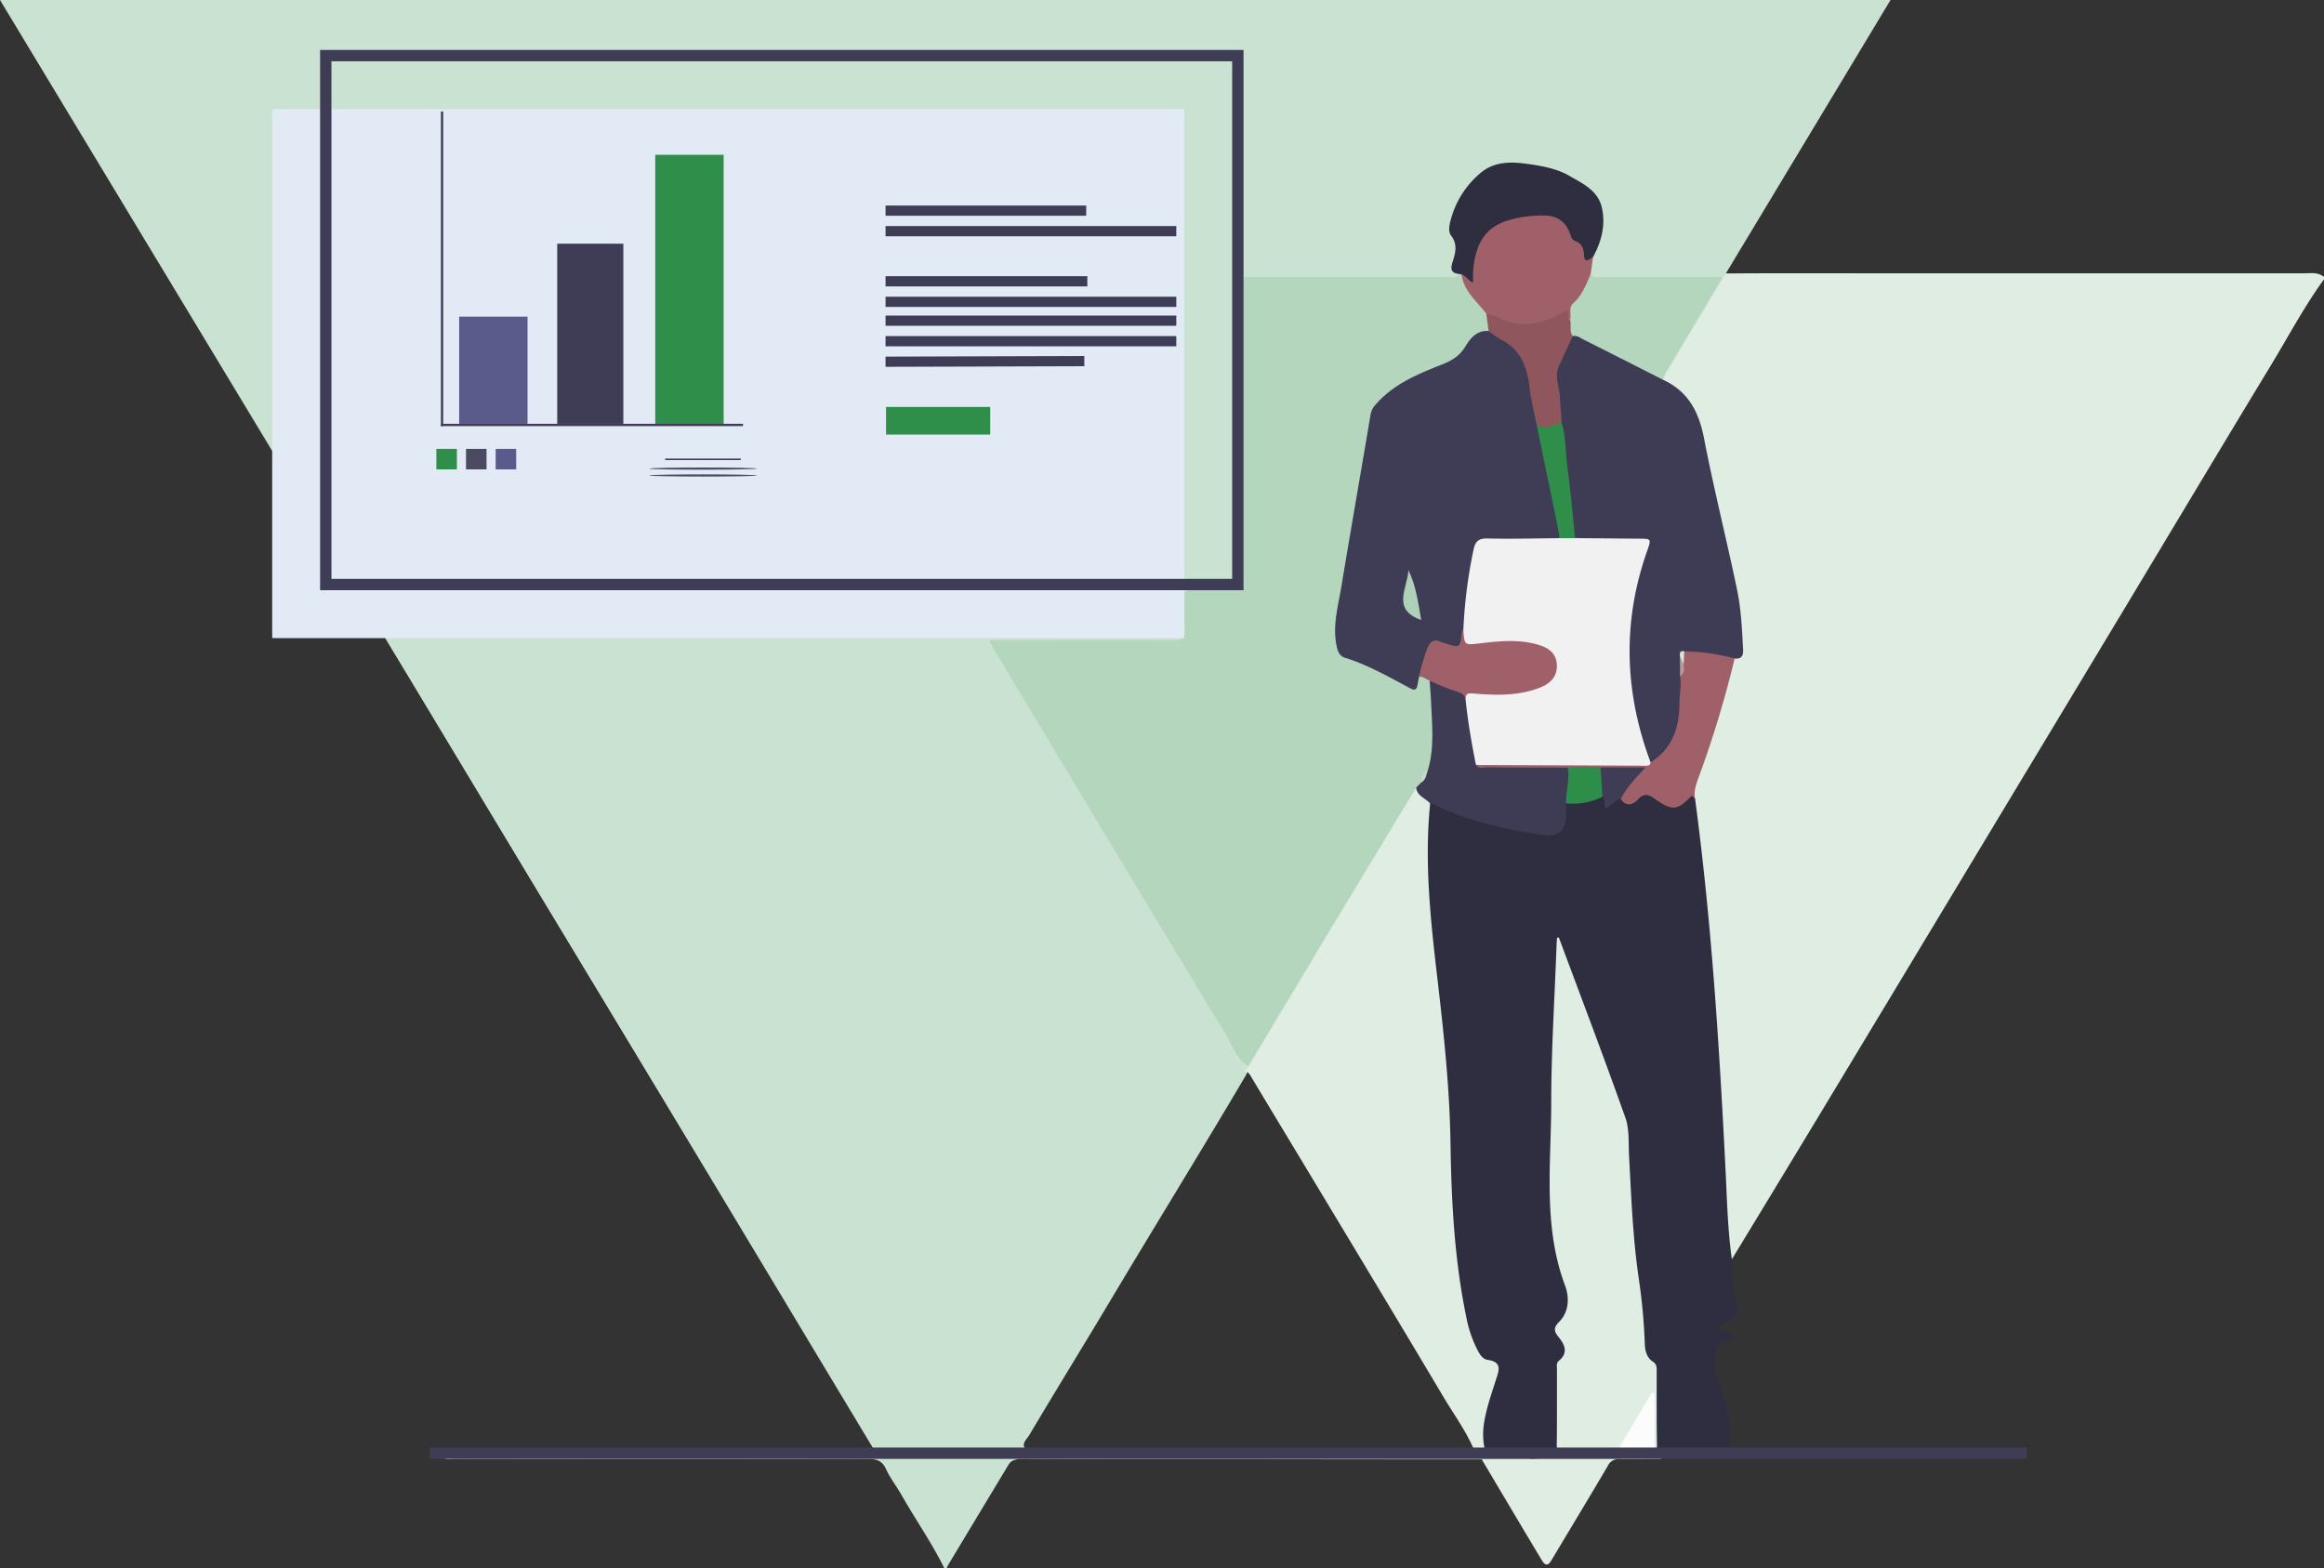 <?xml version="1.0" encoding="UTF-8"?> <svg xmlns="http://www.w3.org/2000/svg" viewBox="0 0 1023.79 690.89"><rect x="0" y="0" width="1023.79" height="690.89" fill="#333333" stroke="none"/><defs><style>.cls-1{fill:#dfede3;}.cls-2{fill:#cae2d1;}.cls-3{fill:#2f2e40;}.cls-4{fill:#3e3c55;}.cls-5{fill:#b3d6bd;}.cls-6{fill:#9f6069;}.cls-7{fill:#2e2e40;}.cls-8{fill:#2d8e49;}.cls-9{fill:#3f3d55;}.cls-10{fill:#f1f1f1;}.cls-11{fill:#8f565e;}.cls-12{fill:#2e8e4a;}.cls-13{fill:#b99b9c;}.cls-14{fill:#dbe4db;}.cls-15{fill:#c7d6ce;}.cls-16{fill:#fcfcfc;}.cls-17{fill:#afd0b9;}.cls-18{fill:#2e8e49;}.cls-19{fill:#565988;}.cls-20{fill:#43415a;}.cls-21{fill:#434159;}.cls-22{fill:#403e57;}.cls-23{fill:#2e8f4a;}.cls-24{fill:#44425a;}.cls-25{fill:#413f58;}.cls-26{fill:#57576d;}.cls-27,.cls-37{fill:#3f3d56;}.cls-28{fill:#5a5d8b;}.cls-29{fill:#308f4b;}.cls-30{fill:#53526a;}.cls-31{fill:#3e3d55;}.cls-32{fill:#47465e;}.cls-33{fill:#e1eaf5;}.cls-34,.cls-38{fill:none;}.cls-34,.cls-37,.cls-38,.cls-39{stroke:#3f3d56;stroke-miterlimit:10;}.cls-34{stroke-width:5px;}.cls-35{fill:#595c8a;}.cls-36,.cls-39{fill:#4b4a62;}.cls-38,.cls-39{stroke-width:4.5px;}</style></defs><g id="Layer_2" data-name="Layer 2"><g id="Layer_1-2" data-name="Layer 1"><path class="cls-1" d="M1023.79,123.06c-8.72,12-15.61,25.06-23.26,37.68-21.27,35.07-42.31,70.29-63.45,105.44Q903.56,321.88,870,377.57q-34.69,57.62-69.43,115.21-18.8,31.11-37.7,62.15c-1.93-1.46-2.28-3.63-2.41-5.79-.71-11.12-1.59-22.24-2-33.37-.88-22.11-2.38-44.17-3.89-66.24-1.83-26.91-4.17-53.75-7.17-80.55-.59-5.29-1.65-10.53-2-15.85C745,348.9,746,345,747.47,341c5.49-15.17,10-30.67,14.28-46.21.49-1.75.69-3.61,1.86-5.11,3.62-2.14,3-5.64,2.71-8.91a292.14,292.14,0,0,0-8.2-48.05q-5.26-21-9.59-42.27c-1.78-8.64-5.23-15.67-13.37-19.81a6.06,6.06,0,0,1-2.81-2.74,4.68,4.68,0,0,1,.49-4.3c8.58-14.21,16.73-28.69,25.83-42.6a3.72,3.72,0,0,1,2.57-.51c22.16-.18,44.32-.07,66.48-.07q93.46,0,186.94,0c3.11,0,6.39-.65,9.13,1.6Z"></path><path class="cls-2" d="M652.76,643Q598.85,643,545,642.9c-31.62,0-63.23.06-94.85-.09-3.47,0-5.47,1.12-7.17,4-8.21,13.85-16.57,27.61-24.85,41.41a20.63,20.63,0,0,0-1.16,2.68h-1c-5.51-11.17-12.67-21.38-18.8-32.18-2.22-3.9-5.05-7.49-6.9-11.53-1.71-3.74-4.21-4.35-7.9-4.35q-90.65.15-181.3,0c-2.12,0-4.34.56-6.33-.72a2.83,2.83,0,0,1,1.62-1.08c4.66-.35,9.32-.15,14-.15,53.81,0,107.62.3,161.43-.08,93.62-.67,187.24-.11,280.85-.37,5.33,0,10.66-.39,16-.12,2.06.11,4.5-.29,5.49,2.4C667,645.66,659.88,645.22,652.76,643Z"></path><path class="cls-2" d="M194.69,642.15c-.89-1.1-.49-2,.73-2.16a27.82,27.82,0,0,1,4.48-.14H385.69c-5.05-8.39-9.8-16.27-14.53-24.14q-30.81-51.27-61.63-102.54-35.86-59.55-71.83-119.07-30.72-51-61.29-102.15c-1.8-3-3.63-6-5.45-8.94.3-2.27,2.19-2.21,3.76-2.44a43.77,43.77,0,0,1,6.48-.18H426a43.2,43.2,0,0,1,8,.34c3,.61,4.07,3.19,5.42,5.44q53.52,88.93,107,177.91c1.2,2,2.72,3.78,3.86,5.82.14,1.41-.86,2.42-1.29,3.63C529.24,507,508.85,540,489,573.26c-11.76,19.72-23.84,39.26-35.55,59-1,1.68-3.14,3.49-2.23,5.27s3.65.93,5.57.93q96.36.07,192.72,0c1.94.27,3.81-1.68,5.79-.19.74,1.51,1.26,2.94-1.28,3-1.5.06-3,0-4.49,0q-224.32,0-448.65,0c-2,0-4-.49-5.89.47Z"></path><path class="cls-3" d="M195,641.88c1.46-2.1,3.63-1,5.42-1q86.67-.11,173.34-.05H646c2.5,0,5,.12,7.49-.11,3.43-.32.92-1.75.4-2.79-2.48-2.14-2.28-5-2-7.83.61-7,2.74-13.69,5-20.34,2.09-6.23,2-6.4-3.28-10.15-3.3-2.35-5-5.74-6.28-9.39-4-11.23-5.61-23-6.77-34.74-2.12-21.54-2.76-43.15-3.36-64.79-.54-19.6-3.15-39.14-5.27-58.67-2.19-20.18-5.54-40.27-4.5-60.7a112.86,112.86,0,0,1,1.85-16.81c2-2.24,4-.69,5.86.09a158.29,158.29,0,0,0,43.61,11.5c7.4.82,9.11-.43,9.82-8,.14-1.48.13-3,1.07-4.28,5-2,10.54-1.37,15.5-3.44,2.48,0,2.68,1.84,2.93,4.07,1.85-1.3,3.37-3.09,5.75-2.83a6.56,6.56,0,0,0,8.23-1.08c2.43-2.26,4.63-2,7,0a20.62,20.62,0,0,0,3.32,2.17c3.85,2.15,7.47,2.56,10.71-1.18,1.21-1.4,2.72-3,3.64.32,7.28,54.35,10.68,109,13.44,163.74.66,13.12.92,26.29,2.79,39.33a62.28,62.28,0,0,0,2.26,19.76c1.15,3.74,0,5.15-2.61,6.69l-6.58,3.82c2.51,1.91,5.81.89,7.88,3.13a5.32,5.32,0,0,1-.88,1.22c-2.29,1.76-6.45,2-6.8,5.14-.51,4.52-1.07,9.27.73,13.8a83.41,83.41,0,0,1,4.78,16.25c.92,5.21,2,10.55-1.7,16.09h119.2c-2.24,1.84-4.11,1.17-5.8,1.17-41,0-82,0-123,.07-6.15,0-12.3.51-18.45.78-8-.62-16.09-1.11-24.1.36a39.17,39.17,0,0,1-6.93.27c-6.11,0-12.22-.11-18.32.75-2.85.4-6,1-8.44-1.49-2.53-1.22-5.24-.74-7.87-.74q-135.94,0-271.88,0Q294.7,642,195,641.88Z"></path><polygon class="cls-2" points="0 0 832.83 0 416.92 690.79 0 0"></polygon><path class="cls-1" d="M674.15,642.74c17.51-.83,35-.79,52.56-.76,1.77,0,3.67-.52,5.23.87-6.16,0-12.32.14-18.48,0a5.2,5.2,0,0,0-5.16,3c-8,13.59-16.16,27.08-24.26,40.62-1.26,2.11-2.58,4.68-4.8,1-8.89-14.78-17.66-29.63-26.48-44.46Z"></path><path class="cls-4" d="M732.65,167.34c11,5.09,15.73,14,18,25.68,4.32,22.36,9.92,44.46,14.57,66.75,1.79,8.62,2.19,17.49,2.66,26.31.16,3-.75,4.34-3.76,4.06-4.56,1.2-8.87-.77-13.31-1.09a68.46,68.46,0,0,0-7.43-.6c-1.31-.05-2.13.47-2.14,1.91-.07,2.53-.08,5,.08,7.55,1,8.54-.6,16.92-2,25.25-.93,5.61-8.33,12.28-13,12.72-1.66-1.57-2.17-3.72-2.84-5.76-9.31-28.45-9.53-56.93-.22-85.44,1.93-5.93,1.75-6.14-4.48-6.18s-12.66,0-19,0c-2.15,0-4.37.18-6.26-1.24-2.91-5.51-2.26-11.68-3.05-17.55-1.48-11-2.45-22.14-3.61-33.22-.73-6.6-1.74-13.21-2.08-19.83-.36-7.09,3.38-13,7.25-18.66,1.91-1.32,3.81-.72,5.62.17,10.94,5.42,22,10.6,32.56,16.76A5.77,5.77,0,0,1,732.65,167.34Z"></path><path class="cls-5" d="M732.65,167.34c-11.57-5.86-23.14-11.75-34.73-17.57-1.6-.81-3.09-2.06-5.1-1.69-3.36-1.23-2-4.18-2.37-6.48-.6-8.9,5.89-14.29,10.26-20.73,1.53,1.91,3.67,1.15,5.55,1.16,17.52.07,35,0,52.55.06q-11.94,20.19-23.91,40.35A13.91,13.91,0,0,0,732.65,167.34Z"></path><path class="cls-6" d="M742,287a86.06,86.06,0,0,1,22.16,3.15A465.49,465.49,0,0,1,748,343.29c-1,2.85-1.82,5.57-1.36,8.57-.71-.06-.62-2.05-2.08-.57-5.64,5.72-7.95,5.94-14.77,1.23-2.94-2-5.12-3.86-8.41-.08-1.68,1.93-5.16,3.29-7.4-.46.22-5.32,4.5-8.2,7.68-12.59-6.25-.16-12.06-.15-17.89.05-4.46.08-8.9.12-13.34,0-11.63.3-23.25.15-34.88.06-2.14,0-4.84.56-5.83-2.49,1.23-1.38,2.93-1.54,4.58-1.54,23.46,0,46.92-.34,70.38.16.83,0,1.64.26,2.48.27,9.4-6,12.68-15.06,12.64-25.73,0-4.09,1-8.15.33-12.25.94-1.85.7-3.84.73-5.8C741,290.38,740.39,288.45,742,287Z"></path><path class="cls-5" d="M436,282.07c26.79,0,53.59-.13,80.38,0,4.29,0,6-.92,5.63-5.48-.41-5.13-.1-10.31-.11-15.47,1.63-1.88,3.89-1.66,6-1.72,4.49-.12,9-.07,13.46,0,3.26,0,5-1.28,4.91-4.69,0-1.82,0-3.65,0-5.48q0-59.29,0-118.6c0-2.91-.68-6,1.58-8.57q44.8,0,89.61,0c1.88,0,4.06.79,5.51-1.27a1.77,1.77,0,0,1,1.36.37c2.33,6.78,8.14,11.3,11.41,17.48.3,2.53,1.4,5,.31,7.62A20.9,20.9,0,0,0,645,155.69c-1.66,2.89-4.44,4.3-7.49,5.45-10.16,3.81-20.05,8.13-28.1,15.76a15.3,15.3,0,0,0-4.81,9c-4.88,29.71-10.38,59.31-14.82,89.1-1.33,9,.32,11.83,8.54,15.37a140.33,140.33,0,0,1,18.77,9.26c3.43,2.14,6.1,2.2,7.84-2,2.73-.72,4.5.56,5.82,2.78,1.89,12.67,3.07,25.35-.12,38-1.49,2-3.38,3.84-3.75,6.52a8.09,8.09,0,0,1-2.09,3c-9.93,15.19-18.89,31-28.26,46.51-14.18,23.53-28.51,47-42.58,70.55-1.07,1.8-1.69,4.09-4.06,4.83-5.35-3.36-7-9.4-10-14.35-19.6-32.11-38.94-64.36-58.33-96.59q-22.68-37.7-45.25-75.45A4.45,4.45,0,0,1,436,282.07Z"></path><path class="cls-6" d="M654.76,138.19c-4.13-5.4-9.85-9.78-10.87-17.15,2.4.28,4.1.28,4.14-3.17a28.6,28.6,0,0,1,2.45-10.14c1.53-3.82,3.78-7.12,7.39-9.14,8.15-4.58,17-5.52,26.1-4.39a8.87,8.87,0,0,1,7,5.18c2,4.55,6.58,7.09,8.1,11.83.41,1.25,1.79,1.39,2.72,2-.36,2.54-.71,5.08-1.07,7.62-2,4.5-3.68,9.22-7.53,12.63-2.41,2.13-.91,5-1.48,7.51-1.75-1.82-3.25-2-5.8-.69C675.21,145.89,664.69,145.48,654.76,138.19Z"></path><path class="cls-7" d="M701.78,113.25c-1.81,1.06-3.84,3.17-4-1.29-.09-2.42-1.09-4.78-3.49-5.61-2-.68-2.13-2-2.72-3.59C689.81,98,686.4,95.23,681.1,95a51.61,51.61,0,0,0-15.28,1.69c-11,2.82-16,9.93-16.9,23.41-.08,1.32,0,2.65,0,4.36-2.21-.81-3-3.08-5-3.41a1.06,1.06,0,0,0-.88-.28c-3.37-.38-4.33-1.63-3.16-5.27s2.49-7.74-.68-11.79c-1.44-1.84-.6-5.18.15-7.77a40.37,40.37,0,0,1,12.89-19.75c6-5.09,13.4-5,20.44-4,6.34.85,13.14,2.08,18.53,5.21,5.63,3.26,12.61,6.37,14.4,13.84C707.44,99,705.56,106.33,701.78,113.25Z"></path><path class="cls-1" d="M649.76,639.79c-3.46-8.67-9-16.15-13.74-24.08-19.41-32.63-39-65.13-58.59-97.67-8.8-14.63-17.65-29.24-26.43-43.88-.74-1.23-1.48-2.21-3-2.12l1.9-2.13q18.95-31.64,37.91-63.26,18-29.88,36.09-59.66c2.08,2.31,5.27,3.65,6.14,7-2.67,26,.21,51.8,3.23,77.63,2.8,23.95,5.35,47.95,5.72,72.13.39,25.63,1.72,51.24,6.93,76.46a54.36,54.36,0,0,0,4.5,13.7c1.13,2.23,2.4,4.91,5,5.26,6.52.87,4.82,4.94,3.63,8.63-2,6.33-4.26,12.58-5.28,19.2a30.87,30.87,0,0,0,.17,10.89C653.45,640.6,651.38,639.69,649.76,639.79Z"></path><path class="cls-1" d="M686.73,413.08c9.84,26.45,19.89,52.82,29.31,79.41,1.82,5.14,1.31,11.16,1.61,16.78,1,18.28,1.66,36.61,4.37,54.71a255.24,255.24,0,0,1,2.57,28.23c.12,3.06.86,6,3.66,7.81,1.54,1,1.57,2.33,1.57,3.87,0,11-.06,22,.12,33,0,3-.8,4-3.9,4-12.15-.19-24.31-.24-36.46-.07-3.3,0-3.8-1.23-3.77-4.09.14-11.16.05-22.31.08-33.46,0-1.28-.39-2.67.86-3.72,4.19-3.5,2.62-7.05-.13-10.42-1.94-2.38-2.46-4.07.18-6.69,4.52-4.49,4.57-10.91,2.66-16-9.84-26.33-6.12-53.6-6.1-80.53,0-23.12,1.5-46.24,2.35-69.36,0-1.14.14-2.28.21-3.42Z"></path><path class="cls-4" d="M630,354c-2-2.36-5.76-3.21-6.14-7l2-2c1.46-1.76,1.29-4.42,3.25-5.91,2.8-9.76,1.77-19.7,1.32-29.61-.14-3.15-.41-6.29-.62-9.44,5.67-.74,15,3.91,17.06,8.47,1.35,7.7,2.36,15.45,3.7,23.15.31,1.78.81,3.61-.41,5.29,1.28,2.05,3.32,1.09,5,1.11,11.82.12,23.64.11,35.46.15,3.31,5.41,1.52,10.58-.71,15.74,0,2.16.06,4.33-.08,6.49-.38,5.51-3.76,8.26-9.28,7.52-17-2.28-33.56-6.08-49.1-13.6A6.31,6.31,0,0,0,630,354Z"></path><path class="cls-8" d="M689.91,353.9c-.18-5.27,1.73-10.44.71-15.74a86.44,86.44,0,0,1,14.48,0c2.37,4.15,3.29,8.4.83,12.86A28.21,28.21,0,0,1,689.91,353.9Z"></path><path class="cls-9" d="M705.93,351q-.42-6.44-.83-12.86h19.81c-4.4,4.63-8.27,8.78-10.93,13.8-2.59.71-4.2,2.91-6.4,4.36C706,354.81,707.8,352.33,705.93,351Z"></path><path class="cls-10" d="M650.16,336.9c-1.88-9.62-3.6-19.27-4.55-29-.9-3.68,1.4-3.83,4-3.62,7.32.57,14.62.68,21.87-.8a23.33,23.33,0,0,0,9.25-3.55c5.09-3.67,4.74-9.88-.69-13.07-4.52-2.67-9.59-2.64-14.55-2.72a92,92,0,0,0-12,.62c-9.38,1.08-9.72.83-10.18-8.3a145.27,145.27,0,0,1,4.36-34c1.41-5.81,2.75-6.85,8.59-6.9,10.13-.09,20.25-.17,30.38,0,2.5,0,5.08-.39,7.16,1.52q14,.14,28,.26c5.7,0,5.71,0,3.86,5.27-11.07,31.28-10.09,62.37,1.48,93.29-.19.88-.56,1.46-1.63,1.46q-37.2-.18-74.39-.32A5.41,5.41,0,0,1,650.16,336.9Z"></path><path class="cls-11" d="M654.76,138.19c3.94.27,6.93,3,10.72,3.91,9.1,2.1,16.92-.81,24.59-5.33,1.65,1,0,3.28,1.63,4.24.63,2.31-.45,4.9,1.12,7.07-2,4.35-4,8.7-6,13-2.31,4.92.32,9.74.43,14.61.08,3.39.57,6.87.68,10.32-3.72,3.72-6.54,4.12-11.35,1.59-2.72-4-2.46-8.87-3.68-13.32a12.93,12.93,0,0,1-.45-3c-.39-10-5-17.25-13.85-21.94-1.32-.7-3.24-1.3-2.83-3.55Z"></path><path class="cls-12" d="M676.93,187.2c3.89,1.88,7.42.25,11-1.15,1.92,6.36,1.66,13,2.54,19.51,1.42,10.48,2.3,21,3.4,31.54H687c-1.4-1.14-1.59-2.83-2-4.43-3.23-13.19-5.95-26.49-8.55-39.81C676.13,191,675.32,189,676.93,187.2Z"></path><path class="cls-13" d="M741.68,292.79c.28,2,.49,3.89-1.56,5.14,0-3,0-5.93-.07-8.89C742.66,289.38,740.53,291.8,741.68,292.79Z"></path><path class="cls-14" d="M741.68,292.79,740.05,289c-.2-1.46.14-2.42,1.9-2.05Z"></path><path class="cls-9" d="M676.93,187.2q4.56,22,9.13,44.07c.39,1.93.65,3.89,1,5.84-10.59.09-21.18.4-31.77.14-4-.1-5.43,1.37-6.16,5a216.1,216.1,0,0,0-4.47,34.91,8.82,8.82,0,0,0-.28,3.43c-.06,5.67-.82,6.22-6.52,4.62-6.57-1.83-7.37-1.37-9.47,5.3-.83,2.63-.76,5.66-3.25,7.59L624.4,302c-.39,2-1.3,2.24-3.12,1.28-9.4-5-18.61-10.34-28.87-13.5-2.45-.76-3.19-3.12-3.67-5.54-1.74-8.94.81-17.53,2.24-26.17,4.14-25.08,8.55-50.11,12.76-75.18a8.83,8.83,0,0,1,2.32-4.71c7.89-9,18.53-13.39,29.2-17.58,4.37-1.72,7.81-3.84,10.28-7.95,2.24-3.7,5.07-7.16,10.21-6.81a50.82,50.82,0,0,0,5.68,3.87c8.82,4.51,11.37,12.45,12.46,21.48C674.53,176.59,675.89,181.87,676.93,187.2Z"></path><path class="cls-6" d="M625.12,298.11a94.62,94.62,0,0,1,3.57-12.28c1.32-3.24,3-4.54,6.37-2.89a9.71,9.71,0,0,0,1.42.43c6.75,2.22,6.75,2.22,7.54-4.9a4.34,4.34,0,0,1,.62-1.31c.45,7.35.42,7.1,7.77,6.25,8.25-1,16.58-1.76,24.78.53,4.58,1.28,8.4,3.5,8.65,9s-3.27,8.47-7.94,10.21c-9.28,3.48-18.95,3.21-28.6,2.43-2.1-.17-3.64-.35-3.69,2.32-.62-2.16-2.27-2.71-4.28-3.34-3.92-1.23-7.69-3-11.52-4.54C628.33,299.17,626.94,298.11,625.12,298.11Z"></path><path class="cls-15" d="M629.11,339c-.77,2.15-.82,4.68-3.25,5.91C626,342.45,626.46,340.15,629.11,339Z"></path><path class="cls-2" d="M521.93,122.09c0-22.32-.11-44.65,0-67,0-3.85-1-5.12-5-5.11q-157.68.15-315.37.1c-1.59,0-3.38-.54-4.67,1q-.45.63-.93,0c-1.45-1.68-3.41-1-5.16-1-14.31-.06-28.62,0-42.94,0a140.53,140.53,0,0,1,0-20c1.74-.88,3.6-.45,5.4-.45q191.33,0,382.63,0c7.36,0,6.44-.58,6.45,6.36q0,40.71,0,81.41c0,5.49-.49,6.26-5.82,6.2C531.67,123.52,526.55,125,521.93,122.09Z"></path><path class="cls-16" d="M728.86,613.88c0,7.6-.05,15.2,0,22.79,0,2.37-1,3.24-3.25,3.19-4.27-.09-8.54,0-13.58,0,5.48-9.16,10.6-17.72,15.71-26.28Z"></path><path class="cls-17" d="M620.43,251.16c3.39,6.88,4.31,14.34,5.65,22C612.72,268.52,620.19,258.93,620.43,251.16Z"></path><path class="cls-18" d="M289.74,187q0-56.46-.12-112.92c0-2.91.59-4.14,3.83-4,7.32.24,14.66.24,22,0,3.22-.11,3.85,1.09,3.84,4q-.15,56.46-.12,112.92c0,1.36-.94,1.57-2,1.58H291.76C290.69,188.51,289.76,188.31,289.74,187Z"></path><path class="cls-4" d="M246.8,186.85c0-25.06,0-50.13-.12-75.2,0-3.05.82-4.08,3.91-3.91,8.42.46,16.89-.58,25.31.54.87,1.19.51,2.56.51,3.86,0,23.9-.06,47.81.1,71.71,0,3.67-.86,4.92-4.68,4.76-8.12-.34-16.26,0-24.39-.17A1.13,1.13,0,0,1,246.8,186.85Z"></path><path class="cls-19" d="M246.8,186.85l.25,1.14c-2,1.07-4.23.59-6.32.49-10.88-.54-21.76-.41-32.65-.46-1.45,0-3,.23-4.18-1,0-14.33,0-28.66-.14-43,0-2.92.58-4.15,3.82-4,7.33.24,14.67.26,22,0,3.42-.12,4.19,1.1,4.15,4.27-.14,12.66.12,25.33-.15,38-.09,4.2,1.16,5.76,5.31,5.2C241.49,187.07,244.21,187.81,246.8,186.85Z"></path><path class="cls-20" d="M454.89,149.78c19.65,0,39.3-.05,59,.08,1.84,0,5.16-1.73,5.08,2.5-.08,3.79-3.07,2.32-4.84,2.33q-59.21.12-118.41,0c-1.54,0-3.74.93-4.52-.93-1.18-2.84,0-4.09,3.29-4.06,16.81.13,33.64.06,50.46.06Z"></path><path class="cls-21" d="M454.9,140.83c19.82,0,39.64,0,59.46.06,1.78,0,4.7-1.36,4.59,2.54-.1,3.44-2.67,2.33-4.38,2.33q-59.7.08-119.42,0c-1.72,0-4.27,1.07-4.33-2.38-.06-3.9,2.86-2.48,4.62-2.49C415.26,140.8,435.08,140.83,454.9,140.83Z"></path><path class="cls-20" d="M455.42,131.81c19.65,0,39.3,0,59,.05,1.79,0,4.7-1.32,4.57,2.56-.12,3.44-2.69,2.32-4.39,2.32q-59.71.07-119.42,0c-1.73,0-4.28,1-4.32-2.39,0-3.9,2.88-2.48,4.64-2.48C415.44,131.77,435.43,131.81,455.42,131.81Z"></path><path class="cls-22" d="M455,106c-20,0-39.92,0-59.89,0-1.67,0-4.18,1.16-4.29-2.35s2.33-2.56,4.09-2.56q59.89,0,119.78,0c1.66,0,4.23-1.2,4.29,2.34.06,3.9-2.81,2.53-4.59,2.54C494.58,106.07,474.78,106,455,106Z"></path><path class="cls-23" d="M414.12,193.18c-6.5,0-13-.18-19.49.07-3.21.13-3.85-1-3.85-4,0-8.94-.13-8.94,8.89-8.94,11,0,22,.08,33,0,3,0,4.42.49,4.39,4-.08,8.87.12,8.87-8.93,8.87Z"></path><path class="cls-24" d="M434.73,163.78h-40c-1.95,0-4.13.49-4-2.79s2.47-2.13,4-2.14q39.94-.09,79.9,0c1.71,0,4.25-1.06,4.23,2.44s-2.52,2.45-4.27,2.46C461.36,163.8,448,163.78,434.73,163.78Z"></path><path class="cls-20" d="M435.43,122.86c13.15,0,26.3,0,39.46,0,1.79,0,4.21-.84,4.06,2.61-.13,3-2.27,2.32-3.93,2.32q-40.2,0-80.41,0c-1.73,0-3.75.57-3.82-2.45s1.94-2.5,3.68-2.5Q414.95,122.84,435.43,122.86Z"></path><path class="cls-25" d="M435,92.05c13.13,0,26.26,0,39.39.06,1.77,0,4.65-1.39,4.57,2.53-.07,3.5-2.62,2.34-4.3,2.35q-39.88.09-79.77,0c-1.79,0-4.17.86-4.07-2.6s2.65-2.3,4.3-2.31C408.39,92,421.69,92.05,435,92.05Z"></path><path class="cls-26" d="M203.9,187c14.4-.49,28.76.84,43.15,1,8,0,15.95-.19,23.91.14,4.09.17,5-1.29,5-5.11-.13-24.91,0-49.83,0-74.74,1.32,1.62.64,3.53.64,5.28,0,22.83.18,45.65-.08,68.47-.06,4.79,1.47,6.25,5.9,5.63,2.45-.34,5,.5,7.38-.71,5.52,2.26,11.29.82,16.92.91,4.14.07,8.48,1.3,12.49-.92,3,1.62,6.55-.18,9.88,1.41-1.91,1.14-3.62.71-5.24.71q-61.41,0-122.82,0c-1.61,0-3.66,1.13-4.91-1a1.72,1.72,0,0,1,1.37-.46c2.16-.3,4.44.62,6.52-.6Z"></path><path class="cls-27" d="M196.87,188l-.41,0h-.4c-.06-24.31-.16-48.62-.17-72.94,0-21.31.07-42.63.11-63.94a3.62,3.62,0,0,1,.93,0q.07,51.44.15,102.86,0,16.47,0,32.95C197.55,187.38,197.49,187.74,196.87,188Z"></path><path class="cls-20" d="M216,203.37c.84,3.7-.61,4.74-4.35,4.76s-4.65-1.19-4.62-4.77c0-3.4.89-4.53,4.4-4.45C214.74,199,217,199.27,216,203.37Z"></path><path class="cls-28" d="M224.25,199.13c3.79-.87,4.87.68,4.81,4.44-.06,3.4-.85,4.55-4.43,4.55s-5-.85-4.79-4.69C220,200.16,220.45,198.17,224.25,199.13Z"></path><path class="cls-29" d="M203.18,203.57c.83,3.57-.76,4.39-4.19,4.54-4.05.18-4.46-1.55-4.56-4.93-.11-3.79,1.5-4.19,4.68-4.26C202.78,198.83,203.92,200.19,203.18,203.57Z"></path><path class="cls-30" d="M327.53,212.47H294.22l0-.9h33.37Z"></path><ellipse class="cls-31" cx="310.89" cy="203.57" rx="23.53" ry="0.44"></ellipse><path class="cls-32" d="M327.28,208.08h-33v-.72H327.5Z"></path><path class="cls-19" d="M196.87,188c.06-.36.13-.72.19-1.08a12.42,12.42,0,0,0,6.89,0C201.84,189.05,199.23,187.69,196.87,188Z"></path><rect class="cls-33" x="119.91" y="48.11" width="401.8" height="233.04"></rect><rect class="cls-34" x="143.51" y="24.5" width="401.8" height="233.04"></rect><rect class="cls-35" x="218.35" y="197.77" width="9.04" height="9.04"></rect><rect class="cls-36" x="205.29" y="197.77" width="9.04" height="9.04"></rect><rect class="cls-12" x="192.23" y="197.77" width="9.04" height="9.04"></rect><line class="cls-37" x1="194.24" y1="187.23" x2="327.33" y2="187.23"></line><line class="cls-37" x1="194.74" y1="49.11" x2="194.74" y2="187.73"></line><rect class="cls-12" x="288.66" y="68.2" width="30.13" height="118.53"></rect><rect class="cls-27" x="245.47" y="107.37" width="29.13" height="79.35"></rect><rect class="cls-35" x="202.27" y="139.51" width="30.13" height="47.21"></rect><path class="cls-12" d="M436.22,179.3v12.17H390.34V179.3Z"></path><path class="cls-27" d="M326.27,202.7H293.05v-.65h33.38Z"></path><ellipse class="cls-36" cx="309.71" cy="206.47" rx="23.72" ry="0.48"></ellipse><ellipse class="cls-36" cx="309.71" cy="209.48" rx="23.72" ry="0.48"></ellipse><line class="cls-38" x1="390.11" y1="92.81" x2="478.51" y2="92.81"></line><line class="cls-38" x1="390.11" y1="101.85" x2="518.19" y2="101.85"></line><line class="cls-38" x1="390.11" y1="132.98" x2="518.19" y2="132.98"></line><line class="cls-38" x1="390.11" y1="123.94" x2="479.01" y2="123.94"></line><line class="cls-39" x1="390.11" y1="141.29" x2="518.19" y2="141.29"></line><line class="cls-39" x1="390.11" y1="150.33" x2="518.19" y2="150.33"></line><line class="cls-39" x1="390.11" y1="159.37" x2="477.67" y2="159.1"></line><line class="cls-34" x1="189.36" y1="640.28" x2="892.91" y2="640.28"></line></g></g></svg> 